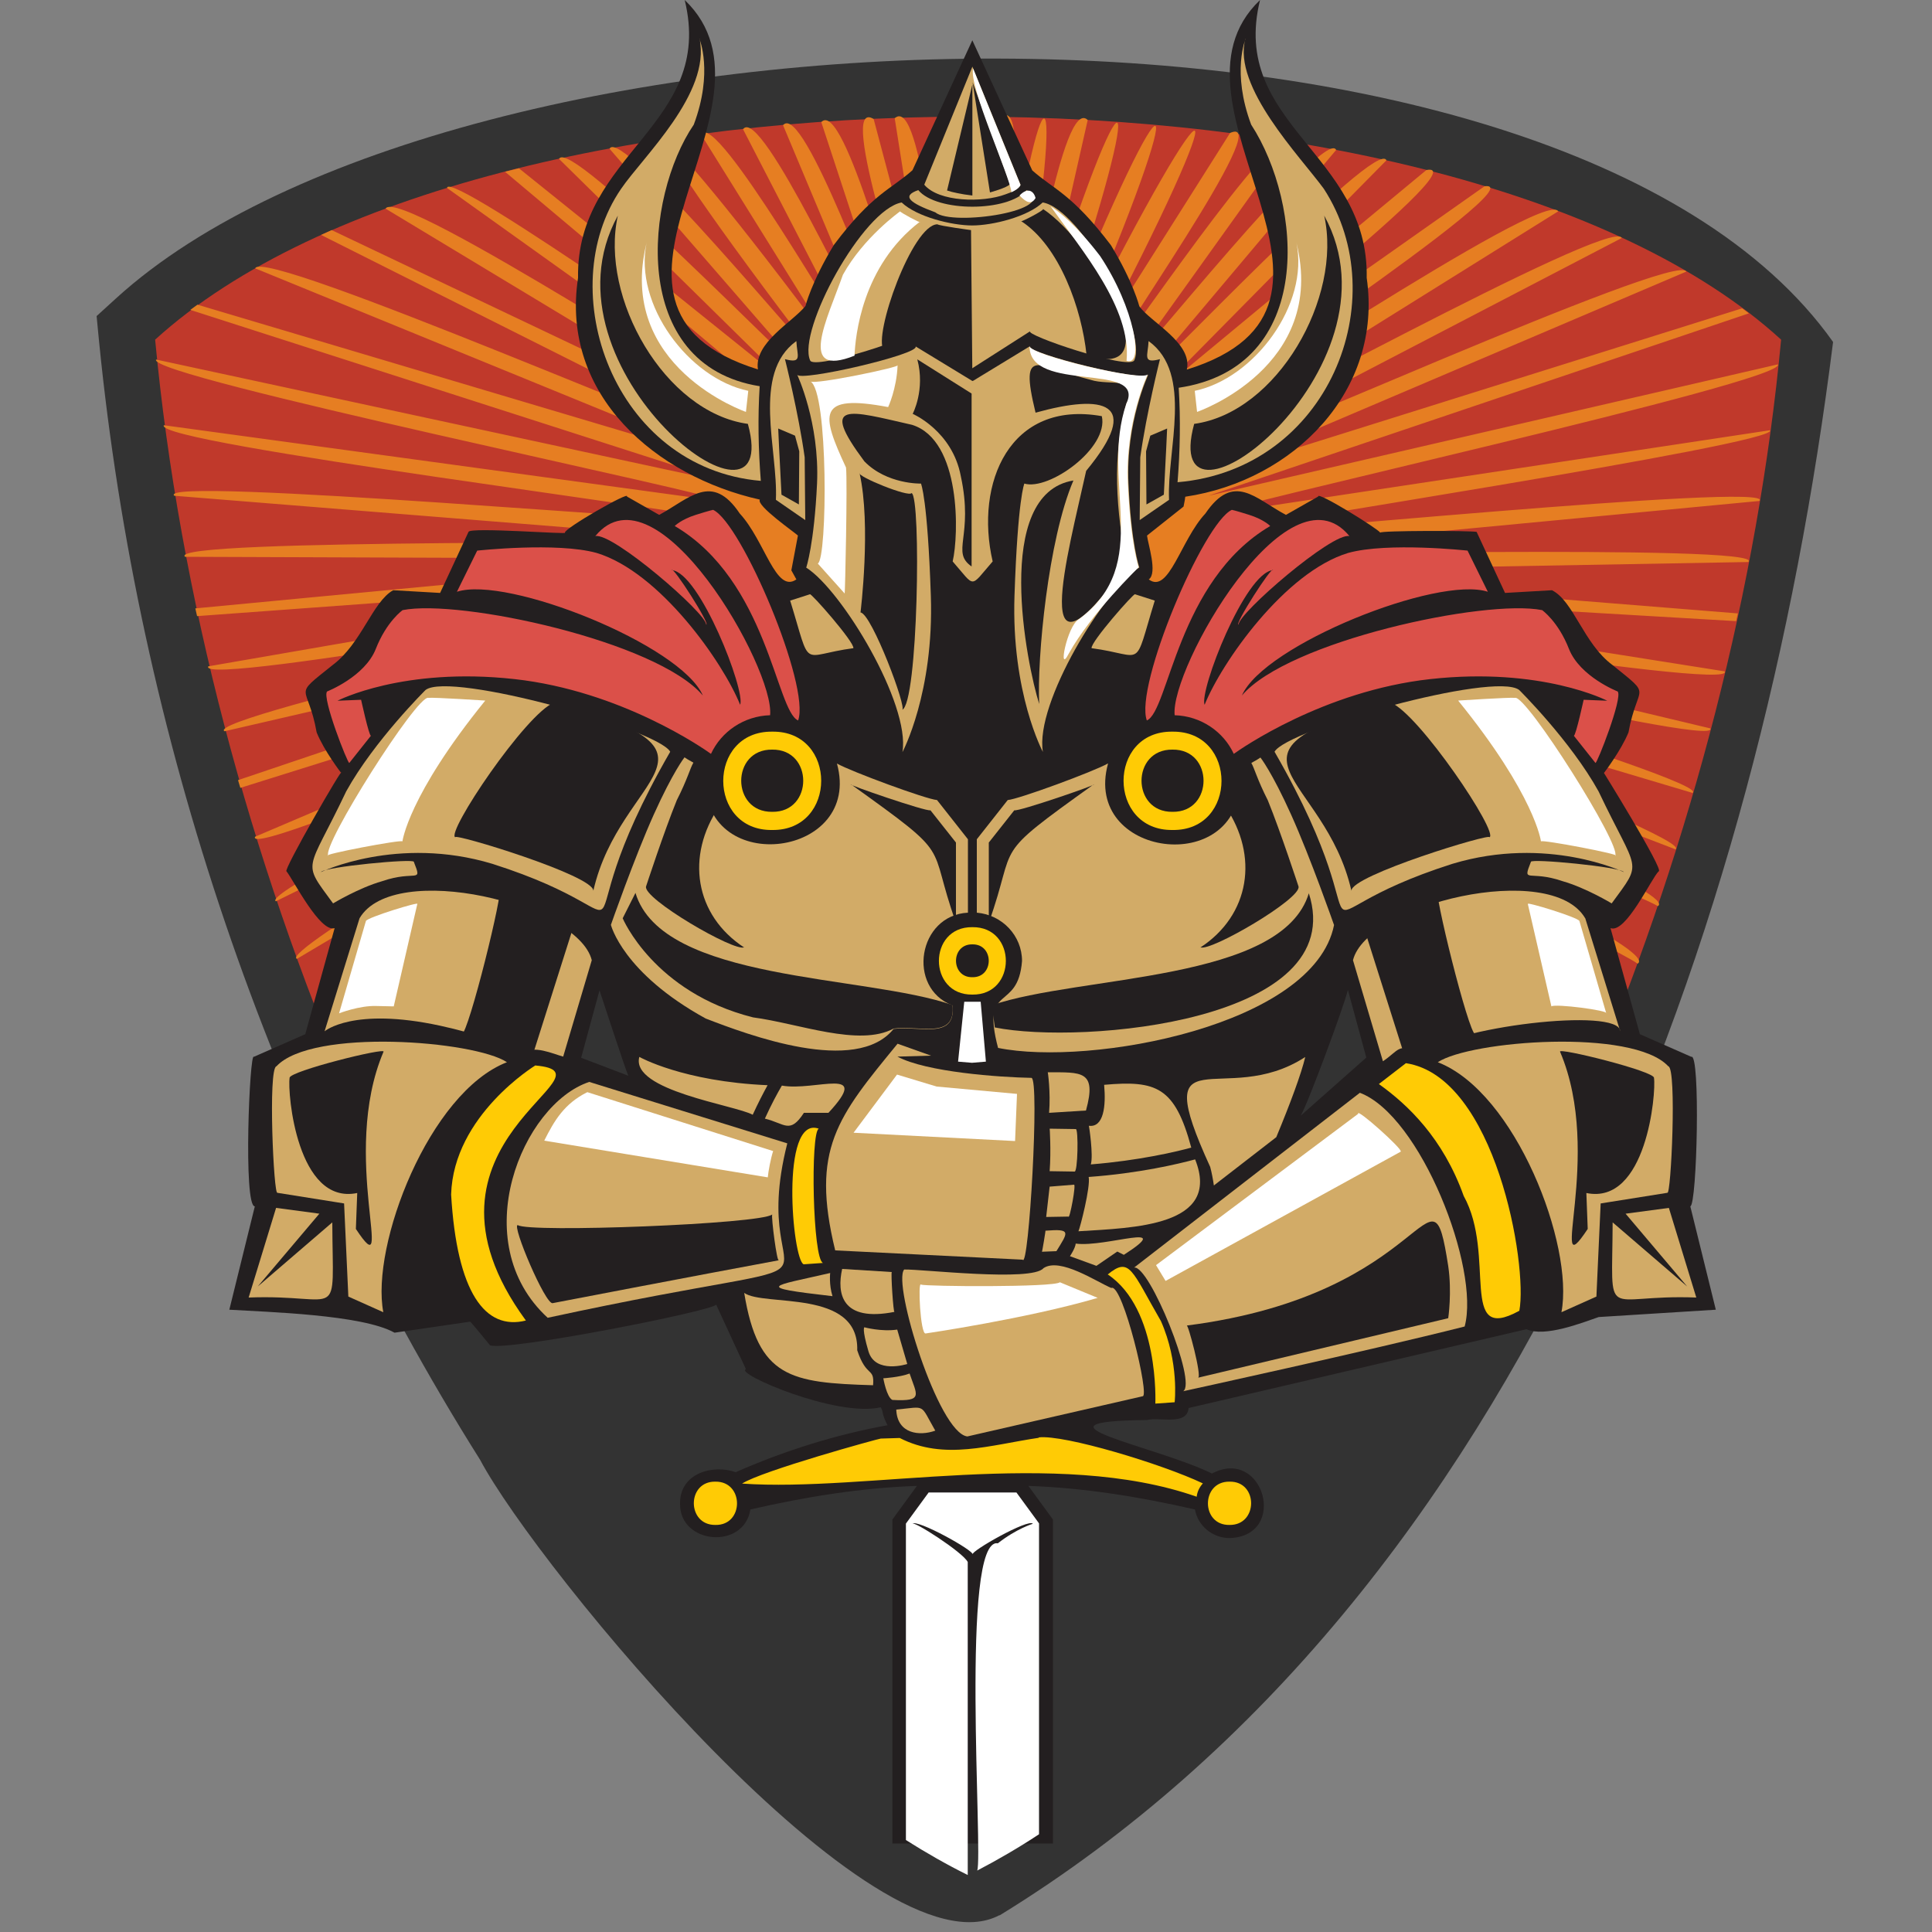 <?xml version="1.0" encoding="UTF-8"?><svg xmlns="http://www.w3.org/2000/svg" viewBox="0 0 100 100"><rect x="0" y="0" width="100" height="100" fill="#808080" stroke="none"/><g id="a"></g><g id="b"><path d="M51.73,99.13c-6.4,3.39-23.96-18.06-26.88-23.57C13.92,58.19,7.16,38.06,5.13,17.7c0,0-.13-1.34-.13-1.34,0,0,1.01-.92,1.01-.92C23.57-.56,80.63-2.4,94.88,17.7c-3.81,30.37-15.81,64.65-43.14,81.44" style="fill:#333; fill-rule:evenodd;"/><path d="M18.19,56.78c3.95-8.59,9.37-17.21,15.87-19.6,21.5-6.51,46.43-4.15,48.51,18.29,4.96-11.93,8.42-25.09,9.62-37.89C75.31,2.15,24.91,2.23,8.03,17.58c1.25,13.28,4.92,26.92,10.17,39.2" style="fill:#c0392b; fill-rule:evenodd;"/><path d="M26.45,43.05l-11.08,6.58c-.94-.32,12.82-8.29,12.78-8.44-.58.58-1.15,1.2-1.71,1.86M22.65,48.36l-6.13,4.32c-.84-.33,6.95-5.41,6.94-5.59-.27.42-.54.84-.81,1.27ZM19.22,54.62c-.2.03-1.63,1.74-1.58.84,0,0,2.04-1.77,2.04-1.77-.15.31-.31.61-.46.92ZM81.26,50.78c.1.24,3.02,1.71,2.35,2.14-.43-.36-2.48-1.39-2.35-2.14ZM79.63,46.33c.04.23,5.95,3.09,5.13,3.55-.5-.41-5.33-2.64-5.13-3.55ZM77.57,42.31c.02.23,9.15,4.07,8.24,4.59-.65-.42-8.38-3.55-8.24-4.59ZM50.77,6.04l.19,10.15.85-10.14c1.73-1.24-.19,10.04.15,10.25,1.92-13.81,3.32-13.36.99.18.38-.17,2.03-11.55,3.35-10.27,0,0-2.38,10.52-2.38,10.52,4.42-14.23,5.68-13.55.95.33,5.84-14.52,7.01-13.72.92.4,7.41-14.8,8.44-13.87.89.47,0,0,6.99-11.05,6.99-11.05,2.51-1.09-6.52,11.49-6.14,11.59.28-.03,8.61-12.5,9.2-11.14,0,0-8.4,11.74-8.4,11.74.33-.06,10.27-12.55,10.83-11.31,0,0-10.08,11.97-10.08,11.97.32-.02,12.22-12.66,12.68-11.43,0,0-11.99,12.15-11.99,12.15l14.06-11.65c2.95-.55-13.99,12.33-13.43,12.42,0,0,16.44-11.58,16.44-11.58,2.91-.37-16.43,12.29-15.87,12.4.59.17,19.03-12.35,19.68-11.1,0,0-19.17,11.96-19.17,11.96.53.21,21.97-11.75,22.46-10.58,0,0-22.03,11.47-22.03,11.47.47.25,24.97-10.85,25.37-9.73,0,0-25.01,10.65-25.01,10.65l27.9-8.75c.12.09.24.17.35.26,0,0-27.97,9.44-27.97,9.44l29.47-6.8c.57.86-29.21,7.42-29.26,7.77,0,0,28.85-4.36,28.85-4.36.64.69-28.69,5.15-28.71,5.34-.18.25,29.23-2.71,28.16-1.68,0,0-28.11,2.67-28.11,2.67-.18.24,28.66-.48,27.54.49,0,0-27.57.49-27.57.49l27.03,2.17c-.03.13-.06.27-.09.4l-27.04-1.59,26.45,4.19c.64,1.1-26.61-3.49-26.64-3.22,0,0,25.89,6.17,25.89,6.17.68,1.14-26.17-5.47-26.16-5.21-.18.14,26.39,7.95,25.24,8.55,0,0-25.57-7.62-25.57-7.62-.14.2,25.8,9.94,24.69,10.54,0,0-12.02-4.61-12.02-4.61-2.98-2.54-8.59-3.46-13.08-5.02,0,0,1.28.64,1.28.64-9.2-1.59-20.17-.71-27.71,1.81,0,0,3.47-2.16,3.47-2.16l-24.38,12.03c-1.06-.54,24.04-12.68,23.94-12.92.02-.38-25.58,10.95-25.02,9.58,0,0,24.66-10.5,24.66-10.5l-25.42,7.97c-.04-.13-.08-.27-.12-.4l25.24-8.52-25.94,5.99c-1.17-.72,25.87-6.73,25.73-6.96,0-.32-27.2,4.74-26.57,3.6,0,0,26.44-4.58,26.44-4.58,0,0-27.02,1.98-27.02,1.98-.03-.13-.06-.27-.09-.4l27.06-2.57s-27.59-.1-27.59-.1c-1.11-.98,27.76-.61,27.62-.89,0,0-28.18-2.27-28.18-2.27-1.07-1.04,28.42,1.57,28.29,1.28-.06-.36-29.41-3.98-28.83-4.93,0,0,29.01,3.96,29.01,3.96-.05-.35-29.99-6.5-29.41-7.36,0,0,29.68,6.4,29.68,6.4l-27.91-8.97c.12-.09.24-.18.37-.27l27.88,8.3L13.21,13.89c.4-1.14,24.85,9.55,25.35,9.29,0,0-21.94-11.02-21.94-11.02.18-.08.37-.17.55-.25l21.87,10.4-19.08-11.51c.65-1.26,19.02,10.87,19.63,10.69,0,0-16.45-11.76-16.45-11.76.02-1.07,16.89,10.97,17.06,10.98,0,0-14.06-11.82-14.06-11.82.24-.06.48-.12.72-.18,0,0,14.02,11.27,14.02,11.27l-11.94-11.75c.48-1.24,12.32,11.05,12.68,11.07,0,0-10.07-11.6-10.07-11.6.57-1.24,10.5,10.91,10.85,10.98-11.41-14.9-9.89-14.99.83-.56,0,0-6.95-11.17-6.95-11.17.77-1.33,7.48,10.58,7.83,10.68,0,0-5.65-10.94-5.65-10.94.92-1.32,6.2,10.38,6.57,10.51,0,0-4.5-10.72-4.5-10.72,1.07-1.27,5.05,10.19,5.44,10.37,0,0-3.46-10.53-3.46-10.53,1.2-1.27,4.03,10.06,4.43,10.24.35-.15-3.72-11.63-1.72-10.4,0,0,2.71,10.2,2.71,10.2l-1.62-10.24c1.44-1.28,2.23,9.92,2.62,10.11-1.42-13.59.05-13.49,1.01-.05.35-.18-.82-11.39.82-10.12Z" style="fill:#e67e22; fill-rule:evenodd;"/><path d="M31.03,51.26s1.37,4.18,1.49,4.42c0,0-2.44-.93-2.44-.93l.95-3.49ZM69.76,51.26c-.17.75-2.1,5.97-2.44,6.49,0,0,3.4-3.01,3.4-3.01l-.95-3.49ZM50.33,2.08l-3.1,6.73c-1.09.98-2.07,1.2-4.07,3.87-1.16,1.91-1.47,3.16-1.47,3.16-.68.84-2.67,1.9-2.46,3.28C28.53,15.8,41.18,5.49,35.44,0c1.58,6.47-5.63,7.93-5.52,14.38-.93,6.1,4.08,10.29,9.41,11.48-.2.31,1.81,1.7,1.97,1.86,0,0-.34,1.8-.34,1.8l.26.47c-1.07.75-1.62-1.99-2.93-3.41-1.44-2.15-2.6-.78-4.17.07,0,0-1.67-.95-1.67-.95.17-.31-3.26,1.66-3.21,1.87.3.11-4.92-.3-4.99-.04,0,0-1.47,3.16-1.47,3.16l-2.43-.14c-1.07.6-1.64,2.76-3.13,3.87-2.16,1.73-1.29.89-.83,3.49.39.96,1.27,2.1,1.27,2.1.18-.5-3.04,5.08-2.83,5.09.35.44,1.74,3.19,2.49,2.94,0,0-1.52,5.49-1.52,5.49l-2.66,1.17c-.22-.31-.56,7.76.05,7.74,0,0-1.32,5.35-1.32,5.35,1.93.12,6.88.25,8.55,1.19,0,0,3.91-.57,3.91-.57.02-.03,1.02,1.21,1.03,1.22.83.33,11.42-1.75,11.71-2.1,0,0,1.54,3.34,1.54,3.34-.62.21,4.69,2.51,6.98,1.97.16.29.02.3.35.93-2.67.48-5.37,1.33-7.86,2.43-1.18-.42-2.9.05-2.88,1.62-.04,2.12,3.31,2.41,3.64.31,2.83-.65,5.7-1.12,8.62-1.22,0,0-1.27,1.74-1.27,1.74v16.77s8.31,0,8.31,0v-16.77l-1.27-1.74c2.91.1,5.78.57,8.62,1.22.15.84.9,1.48,1.8,1.48,3.06-.11,1.75-4.75-.92-3.34-2.87-1.42-10.05-2.7-3.36-2.77.63-.17,2.08.31,2.15-.62,0,0,17.49-4.08,17.49-4.08.94.43,2.87-.33,3.74-.63,0,0,6.06-.38,6.06-.38,0,0-1.32-5.35-1.32-5.35.35-.07.53-7.96.05-7.74,0,0-2.66-1.17-2.66-1.17l-1.52-5.49c.79.3,2.11-2.57,2.49-2.94.35.02-3.14-5.6-2.83-5.09,0,0,.88-1.15,1.27-2.1.47-2.59,1.31-1.76-.83-3.49-1.49-1.1-2.01-3.31-3.13-3.87,0,0-2.43.14-2.43.14,0,0-1.47-3.16-1.47-3.16-.33-.07-5-.07-4.99.04-.08-.18-3.3-2.18-3.21-1.87,0,0-1.67.95-1.67.95-1.6-.85-2.7-2.23-4.17-.07-1.28,1.37-1.89,4.19-2.93,3.41.47-.32-.05-1.86-.09-2.27,0,0,1.89-1.5,1.89-1.5l.07-.36s0-.05.02-.15c5.6-.83,10.24-5.48,9.39-11.33.12-6.45-7.11-7.93-5.52-14.38-5.73,5.46,6.91,15.81-3.79,19.13.31-1.38-1.89-2.46-2.46-3.28,0,0-.31-1.25-1.47-3.16-2.03-2.67-2.94-2.87-4.07-3.87,0,0-3.1-6.73-3.1-6.73Z" style="fill:#231f20; fill-rule:evenodd;"/><path d="M50.33,19.72l-2.94-1.79c.26.4-6.03,1.85-6.13,1.46,0,0,1.17,2.48,1.03,5.64-.15,3.15-.56,4.35-.56,4.35,1.84,1.16,5.4,7.06,4.98,9.55,0,0,1.64-3.06,1.47-8.1-.17-5.04-.51-5.8-.51-5.8,0,0-1.76.05-2.93-1.15-2.36-3.17-.82-2.64,2.47-1.89,2.55.8,2.42,5.71,2.1,7.07,1.2,1.37.86,1.39,2.07,0-.94-4.06.89-8.37,5.65-7.52.37,1.65-2.74,3.87-4.01,3.49,0,0-.34.76-.51,5.8-.17,5.04,1.47,8.09,1.47,8.09-.43-2.53,3.21-8.43,4.99-9.55,0,0-.42-1.19-.56-4.35-.15-3.15,1.03-5.64,1.03-5.64-.15.44-6.35-1.11-6.13-1.46,0,0-2.94,1.79-2.94,1.79Z" style="fill:#d2ab67; fill-rule:evenodd;"/><path d="M55.56,24.87c-4.21.69-2.41,9.56-1.77,11.57-.12-2.36.46-8.52,1.77-11.57M53.6,21.36c3.53-.98,5.57-.56,2.62,3.01-.94,4.27-3.11,12.13,2.1,4.84-.55-2.73-.77-5.61-.02-8.32.8-1.47-.85-.9-1.85-1.23-2.69-.67-3.73-1.91-2.85,1.7Z" style="fill:#231f20; fill-rule:evenodd;"/><path d="M50.33,19.08l-3.02-1.93c.47.14-5.2,2.05-5.38,1.5-.67-1.54,2.73-7.81,4.74-8.17.78.74,2.59,1.19,3.65,1.19s2.87-.45,3.65-1.19c1.98.32,5.44,6.67,4.74,8.17-.26.53-5.78-1.34-5.38-1.51,0,0-3.02,1.93-3.02,1.93Z" style="fill:#d2ab67; fill-rule:evenodd;"/><path d="M40.89,31.09l1.03-.33c.03-.11,2.32,2.49,2.25,2.79-2.8.37-2.14,1.21-3.27-2.46" style="fill:#d2ab67; fill-rule:evenodd;"/><path d="M34.93,27.22s.32-.33,1.08-.57c.76-.24.9-.26.9-.26,1.47.67,5.05,9.12,4.4,10.9-1.14-.49-1.58-7.23-6.38-10.06" style="fill:#db5049; fill-rule:evenodd;"/><path d="M30.82,27.74c3.18-3.85,9.29,6.87,9.04,9.28-1.36.04-2.53.85-3.06,2-.36-.26-4.65-3.26-10.17-3.87-5.77-.64-9.16,1.12-9.16,1.12l1.22-.05c-.03-.15.41,1.9.51,1.86,0,0-1.12,1.41-1.12,1.41-.07.07-1.43-3.39-1.15-3.7,0,0,1.95-.76,2.52-2.2.56-1.43,1.39-2.01,1.39-2.01,2.96-.59,13.16,1.61,15.54,4.42-1.14-2.62-10.14-6.22-12.73-5.37,0,0,1.05-2.13,1.05-2.13,0,0,4.13-.45,6.18.12,3.28.99,6.55,5.67,7.43,7.86.29-.71-2.09-6.85-3.54-6.97.04-.26,2.03,2.85,1.78,2.82.03-.57-4.86-4.8-5.74-4.58" style="fill:#db5049; fill-rule:evenodd;"/><path d="M39.97,38.8c2.14-.03,2.14,3.25,0,3.22-2.14.03-2.14-3.25,0-3.22M39.97,37.87c3.38-.05,3.38,5.13,0,5.09-3.38.05-3.38-5.13,0-5.09Z" style="fill:#ffcb05; fill-rule:evenodd;"/><path d="M43.32,39.52c.72.41,4.62,1.85,5.18,1.89,0,0,1.6,2.03,1.6,2.03v3.8c-2.58.13-3.19,3.88-.8,4.8.2,1.82-1.76,1.03-3.05,1.22-1.95,2.41-7.54.3-9.72-.54-4.3-2.36-4.91-4.85-4.91-4.85,0,0,1.22-3.49,2.22-5.71,1-2.22,1.59-2.96,1.59-2.96.38.28,1.36.6,1.07,1.22.01,5,8.15,3.95,6.82-.9" style="fill:#d2ab67; fill-rule:evenodd;"/><path d="M34.69,38.91c-.63-1.15-11.36-4.17-12.66-3.2,0,0-2.66,2.63-4.11,5.25-2.04,4.3-2.33,3.54-.68,5.8,0,0,1.34-.81,2.54-1.15,1.74-.6,2.1.16,1.64-1,.05-.19-4.67.26-4.81.53,0,0,3.96-1.91,8.87-.43,9.27,2.95,2.93,5.1,9.21-5.8" style="fill:#d2ab67; fill-rule:evenodd;"/><path d="M18.61,47.53c1.77-3.03,11.3-.73,12.02,2.17,0,0-1.48,4.99-1.48,4.99-.49-.13-1.6-.64-2.02-.15-.96-.48-2.37-1.02-4.35-1.45-4.52-.98-5.98.29-5.98.29l1.81-5.85Z" style="fill:#d2ab67; fill-rule:evenodd;"/><path d="M14.36,61.73c-.19.24-.5-6.46-.05-6.54,1.84-1.98,10.24-1.33,11.93-.21-4.03,1.56-7.06,9.48-6.4,12.94,0,0-1.81-.81-1.81-.81l-.22-4.82-3.45-.55Z" style="fill:#d2ab67; fill-rule:evenodd;"/><path d="M12.87,67.16l1.42-4.64,2.24.3-3.19,3.77,3.86-3.32c.02,5.35.58,3.7-4.33,3.89Z" style="fill:#d2ab67; fill-rule:evenodd;"/><path d="M41.21,17.66c-2.32,1.69-.93,5.63-1.05,8.21,0,0,1.52,1.05,1.52,1.05l-.03-3.25c-.32-2.3-1.02-5.08-1.02-5.08.93.25.62-.2.59-.93Z" style="fill:#d2ab67; fill-rule:evenodd;"/><path d="M36.2,2.01s.73,1.72-.29,4.44c-2.54,3.73-3.39,12.45,3.41,13.54-.1,1.63-.07,3.27.06,4.9-7.64-.66-10.83-9.89-7.23-15.12,1.13-1.66,4.65-4.94,4.06-7.76" style="fill:#d2ab67; fill-rule:evenodd;"/><path d="M31.98,11.16c-4.39,7.97,8.63,17.75,6.73,10.78-4.3-.59-7.68-6.54-6.73-10.78" style="fill:#231f20; fill-rule:evenodd;"/><path d="M52.04,10.06c.73-.24.78-.5.78-.5l-2.49-6.11-2.49,6.11c.75.9,3.03.94,4.2.5M48.41,10.99c-1.3-.48-1.78-.84-.88-1.15.96,1.15,4.65,1.14,5.61,0,1.81,1.04-3.86,1.9-4.73,1.15Z" style="fill:#d2ab67; fill-rule:evenodd;"/><path d="M59.78,31.09l-1.03-.33c-.03-.11-2.32,2.49-2.25,2.79,2.8.37,2.14,1.21,3.27-2.46" style="fill:#d2ab67; fill-rule:evenodd;"/><path d="M65.74,27.22s-.32-.33-1.08-.57c-.76-.24-.9-.26-.9-.26-1.47.67-5.05,9.12-4.4,10.9,1.14-.49,1.58-7.23,6.38-10.06" style="fill:#db5049; fill-rule:evenodd;"/><path d="M69.84,27.74c-3.18-3.85-9.29,6.87-9.04,9.28,1.36.04,2.53.85,3.06,2,.36-.26,4.65-3.26,10.17-3.87,5.77-.64,9.16,1.12,9.16,1.12l-1.22-.05c.03-.15-.41,1.9-.51,1.86,0,0,1.12,1.41,1.12,1.41.07.07,1.43-3.39,1.15-3.7,0,0-1.95-.76-2.52-2.2-.56-1.43-1.39-2.01-1.39-2.01-2.96-.59-13.16,1.61-15.54,4.42,1.14-2.62,10.14-6.22,12.73-5.37,0,0-1.05-2.13-1.05-2.13,0,0-4.13-.45-6.18.12-3.28.99-6.55,5.67-7.43,7.86-.29-.71,2.09-6.85,3.54-6.97-.04-.26-2.03,2.85-1.78,2.82-.03-.57,4.86-4.8,5.74-4.58" style="fill:#db5049; fill-rule:evenodd;"/><path d="M60.69,38.8c-2.14-.03-2.14,3.25,0,3.22,2.14.03,2.14-3.25,0-3.22M60.69,37.87c-3.38-.05-3.38,5.13,0,5.09,3.38.05,3.38-5.13,0-5.09Z" style="fill:#ffcb05; fill-rule:evenodd;"/><path d="M57.34,39.52c-.72.41-4.62,1.85-5.18,1.89,0,0-1.6,2.03-1.6,2.03,0,0,0,3.8,0,3.8,1.31.11,2.34,1.19,2.34,2.5-.21,2.68-2.14,1.1-1.24,4.5,4.77.97,16.35-1.15,17.39-6.36,0,0-1.22-3.49-2.22-5.71-1-2.22-1.59-2.96-1.59-2.96-.38.28-1.36.6-1.07,1.22-.01,5-8.15,3.95-6.82-.9" style="fill:#d2ab67; fill-rule:evenodd;"/><path d="M65.97,38.91c.63-1.15,11.36-4.17,12.66-3.2,0,0,2.66,2.63,4.11,5.25,2.04,4.3,2.33,3.54.68,5.8,0,0-1.34-.81-2.54-1.15-1.74-.6-2.1.16-1.64-1-.05-.19,4.67.26,4.81.53,0,0-3.96-1.91-8.87-.43-9.27,2.95-2.93,5.1-9.21-5.8" style="fill:#d2ab67; fill-rule:evenodd;"/><path d="M82.05,47.53c-1.77-3.03-11.3-.73-12.02,2.17,0,0,1.55,5.23,1.55,5.23.79-.52.88-1.06,1.79-.31,1.75-1.5,10.44-2.5,10.49-1.25,0,0-1.81-5.85-1.81-5.85Z" style="fill:#d2ab67; fill-rule:evenodd;"/><path d="M86.3,61.73c.19.24.5-6.46.05-6.54-1.84-1.98-10.24-1.33-11.93-.21,4.03,1.56,7.06,9.48,6.4,12.94,0,0,1.81-.81,1.81-.81l.22-4.82,3.45-.55Z" style="fill:#d2ab67; fill-rule:evenodd;"/><path d="M87.8,67.16l-1.42-4.64-2.24.3,3.19,3.77-3.86-3.32c-.02,5.35-.58,3.7,4.33,3.89Z" style="fill:#d2ab67; fill-rule:evenodd;"/><path d="M59.46,17.66c2.32,1.69.93,5.63,1.05,8.21,0,0-1.52,1.05-1.52,1.05l.03-3.25c.32-2.3,1.02-5.08,1.02-5.08-.93.25-.62-.2-.59-.93Z" style="fill:#d2ab67; fill-rule:evenodd;"/><path d="M64.47,2.01s-.73,1.72.29,4.44c2.66,4.09,3.38,12.56-3.75,13.62.1,1.63.07,3.26-.06,4.89,7.82-.67,11.28-9.48,7.57-15.19-1.22-1.67-4.74-5.28-4.06-7.76" style="fill:#d2ab67; fill-rule:evenodd;"/><path d="M28.34,68.21c18-3.9,10.14-.1,12.41-9.03,0,0-10.25-3.18-10.25-3.18-3.46,1.14-6.44,8.27-2.15,12.21" style="fill:#d2ab67; fill-rule:evenodd;"/><path d="M27.72,55.14s-4.25,2.58-4.37,6.69c.3,5.08,1.76,7.05,3.87,6.52-6.79-9.27,4.99-12.79.5-13.2Z" style="fill:#ffcb05; fill-rule:evenodd;"/><path d="M42.38,58.42c-.44.18-.32,6.78.22,6.95,0,0-1,.07-1,.07-.59-.2-1.24-7.74.78-7.02" style="fill:#ffcb05; fill-rule:evenodd;"/><path d="M46.46,54.02c-3.11,3.79-4.51,5.46-3.23,10.7,0,0,9.7.48,9.7.48.32.54.89-9.33.46-9.41-1.67-.03-5.45-.3-6.94-1.1,0,0,1.74-.05,1.74-.05l-1.74-.62Z" style="fill:#d2ab67; fill-rule:evenodd;"/><path d="M54.23,55.5c0-.07.16,1.03.07,2.1l1.91-.12c.58-2.1-.25-1.97-1.98-1.98Z" style="fill:#d2ab67; fill-rule:evenodd;"/><path d="M54.33,58.42c0-.07.08,1.12,0,2.2l1.28.02c.18.1.22-2.25.07-2.2,0,0-1.35-.02-1.35-.02Z" style="fill:#d2ab67; fill-rule:evenodd;"/><path d="M54.33,61.41l-.18,1.58,1.15-.02c.06.19.43-1.77.28-1.65,0,0-1.25.1-1.25.1Z" style="fill:#d2ab67; fill-rule:evenodd;"/><path d="M54.11,63.7c.03-.08-.17,1.12-.18,1.09,0,0,.75-.03.75-.03.6-.98.8-1.17-.56-1.06Z" style="fill:#d2ab67; fill-rule:evenodd;"/><path d="M70.39,56.56l-11.69,9.05c.78-.16,3.27,5.97,2.54,6.4,0,0,9.59-2.09,14.57-3.35.81-3-2.28-10.92-5.43-12.1" style="fill:#d2ab67; fill-rule:evenodd;"/><path d="M78.64,67.85c.45-2.38-1.24-12.12-5.87-12.82,0,0-1.4,1.08-1.4,1.08,1.5,1.07,3.32,2.8,4.39,5.79,1.71,3.09-.3,7.69,2.87,5.95" style="fill:#ffcb05; fill-rule:evenodd;"/><path d="M57.33,65.97c1.15-.94,1.23-.24,2.76,2.41.95,2.15.71,4.2.71,4.2l-1,.07s.22-4.9-2.47-6.69" style="fill:#ffcb05; fill-rule:evenodd;"/><path d="M57.53,66.66c.59-.2,2,5.65,1.61,5.61,0,0-9.07,2.08-9.07,2.08-1.5-.17-3.89-7.93-3.27-8.64.85-.03,6.62.65,7.21-.07.86-.58,2.77.72,3.52,1.03Z" style="fill:#d2ab67; fill-rule:evenodd;"/><path d="M46.3,67.91c-.06.09-.2-2.07-.14-2.07,0,0-2.57-.16-2.57-.16-.28,1.26-.05,2.77,2.72,2.22" style="fill:#d2ab67; fill-rule:evenodd;"/><path d="M46.44,68.82l.52,1.78s-1.66.54-2.01-.66c-.35-1.19-.21-1.24-.21-1.24,0,0,.87.24,1.7.12" style="fill:#d2ab67; fill-rule:evenodd;"/><path d="M47.08,71.09c.37,1.11.75,1.46-.89,1.37-.3-.14-.47-1.12-.47-1.12,0,0,.85-.05,1.37-.25" style="fill:#d2ab67; fill-rule:evenodd;"/><path d="M46.39,72.96c1.58-.15,1.2-.33,2.02,1.09-.8.29-1.97.18-2.02-1.09" style="fill:#d2ab67; fill-rule:evenodd;"/><path d="M45.19,71.7c-4.28-.13-5.95-.38-6.67-4.78,1.02.73,5.94-.23,5.85,2.97.48,1.45.9.85.82,1.81ZM55.69,64.37c1.58.2,5.21-1.18,2.48.58,0,0-.34-.17-.34-.17l-1.08.74-1.37-.5s.28-.41.3-.66ZM43.09,67.09c-4.17-.48-3.14-.5-.12-1.2,0,0-.07.59.12,1.2ZM56.34,60.92c2.63-.19,4.67-.68,5.52-.91,1.38,3.47-3.19,3.54-6.04,3.72.09-.2.63-2.29.53-2.81ZM57.15,56.15c2.7-.24,3.66.1,4.51,3.25-.81.22-2.72.67-5.2.87.14-.46-.09-1.99-.1-2,.77.1.89-1.03.79-2.12ZM40.47,56.19c1.71.31,4.7-1.06,2.41,1.41,0,0-1.27,0-1.27,0-.73,1.12-.98.55-2.02.3.33-.73.65-1.32.88-1.71ZM33.1,54.71s2.25,1.27,6.63,1.46c-.22.4-.49.92-.77,1.53-.9-.5-6.33-1.25-5.87-2.99ZM67.56,54.71c-4.19,2.73-8.19-1.46-4.92,5.69.08.3.14.62.19.96l3.23-2.5c.73-1.76,1.29-3.27,1.5-4.15Z" style="fill:#d2ab67; fill-rule:evenodd;"/><polygon points="50.33 51.85 49.91 51.85 49.59 54.95 50.31 55.01 51.03 54.95 50.76 51.85 50.33 51.85" style="fill:#fff; fill-rule:evenodd;"/><path d="M50.33,48.88c1.13-.02,1.13,1.72,0,1.7-1.13.02-1.13-1.72,0-1.7M50.33,47.99c2.31-.03,2.31,3.52,0,3.49-2.31.03-2.31-3.52,0-3.49Z" style="fill:#ffcb05; fill-rule:evenodd;"/><path d="M53.76,74.4c1.31-.16,6.4,1.38,8.5,2.38-.17.19-.29.42-.32.69-7.27-2.55-17.13-.23-23.53-.68,1.02-.66,7.08-2.33,7.18-2.33,0,0,.98-.03.98-.03,2.3,1.18,4.68.36,7.2-.01M63.64,76.69c-1.49-.02-1.49,2.27,0,2.24,1.49.02,1.49-2.27,0-2.24ZM37.03,76.69c1.49-.02,1.49,2.27,0,2.24-1.49.02-1.49-2.27,0-2.24Z" style="fill:#ffcb05; fill-rule:evenodd;"/><path d="M48.06,77.26l-1.17,1.6v16.38c1.06.67,2.13,1.28,3.2,1.81v-16.2c-.24-.5-2.86-2.18-2.87-1.98.21-.27,3.23,1.4,3.12,1.59-.12-.16,2.91-1.88,3.12-1.59,0,0-.84.25-1.81,1.01-1.97-.34-.76,16.16-1.07,16.94,1.07-.56,2.14-1.18,3.2-1.88v-16.09l-1.17-1.6h-4.55Z" style="fill:#fff; fill-rule:evenodd;"/><path d="M47.48,18.6l2.81,1.77v8.95c-1.09-.76.12-1.54-.56-4.68-.44-2.34-2.49-3.22-2.49-3.22,0,0,.66-1.24.24-2.82" style="fill:#231f20; fill-rule:evenodd;"/><path d="M50.26,11.91s-1.64-.22-1.74-.3c-1.3.01-3.34,5.77-2.78,6.51,0,0,1.64-.57,1.64-.57l2.95,1.98s-.07-7.61-.07-7.61Z" style="fill:#231f20; fill-rule:evenodd;"/><path d="M44.49,24.48c-.14.18,2.57,1.28,2.69,1.04.51.15.34,10.97-.49,11.22.29-.02-1.57-4.98-2.15-5.04,0,0,.56-4.52-.05-7.21" style="fill:#231f20; fill-rule:evenodd;"/><path d="M68.54,11.16c4.39,7.97-8.63,17.75-6.73,10.78,4.3-.59,7.68-6.54,6.73-10.78" style="fill:#231f20; fill-rule:evenodd;"/><path d="M40.46,25.61l.89.5.02-2.75-.22-.81-.87-.37s.06,1.41.17,3.43" style="fill:#231f20; fill-rule:evenodd;"/><path d="M60.23,25.61l-.89.5-.02-2.75.22-.81.87-.37s-.06,1.41-.17,3.43" style="fill:#231f20; fill-rule:evenodd;"/><path d="M32.89,46.22l-.66,1.31s1.61,3.84,6.75,5.13c2.36.31,5.48,1.54,7.27.58,1.28-.19,3.25.6,3.05-1.22-4.56-1.58-15.03-1.19-16.41-5.81" style="fill:#231f20; fill-rule:evenodd;"/><path d="M67.74,46.22c2.17,6.66-11.74,7.87-16.25,6.96,0,0-.15-1.15-.15-1.15,4.56-1.57,15.03-1.19,16.41-5.81" style="fill:#231f20; fill-rule:evenodd;"/><path d="M50.33,10.13v-5.76l-1.31,5.49c.3.1.72.19,1.31.26" style="fill:#231f20; fill-rule:evenodd;"/><path d="M56.61,40.6c.28-.02-3.9,1.42-4.11,1.34,0,0-1.32,1.67-1.32,1.67v4.15c1.53-4.28,0-3.27,5.43-7.16M44.05,40.6c-.28-.02,3.9,1.42,4.11,1.34,0,0,1.32,1.67,1.32,1.67v4.15c-1.53-4.28,0-3.27-5.43-7.16Z" style="fill:#231f20; fill-rule:evenodd;"/><path d="M52.87,11.44c-.06.08,1.16-.54,1.12-.62,2.69,1.77,6.79,9.08,2.25,7.56-.25-2.4-1.4-5.65-3.38-6.93" style="fill:#231f20; fill-rule:evenodd;"/><path d="M52.28,9.53l-1.94-5.27.9,5.7s.89-.24,1.04-.43" style="fill:#231f20; fill-rule:evenodd;"/><path d="M28.69,36.36c-1.46.55-5.65,6.79-5.12,6.98-.19-.26,7.2,1.98,7.14,2.77,1.39-6.13,7.83-7.07-2.01-9.75" style="fill:#231f20; fill-rule:evenodd;"/><path d="M71.97,36.36c1.46.55,5.65,6.79,5.12,6.98.18-.26-7.2,1.98-7.14,2.77-1.39-6.13-7.82-7.06,2.02-9.75" style="fill:#231f20; fill-rule:evenodd;"/><path d="M62.13,49.03c.49.26,5.27-2.53,5.08-3.15,0,0-.93-2.84-1.59-4.46-1.09-2.14-.6-2.38-1.71-1.81,0,.56-.17,1.65-.49,2.13,1.75,2.56,1.28,5.63-1.3,7.31" style="fill:#231f20; fill-rule:evenodd;"/><path d="M38.52,49.03c-.49.26-5.27-2.53-5.08-3.15,0,0,.93-2.84,1.59-4.46,1.09-2.14.6-2.38,1.71-1.81,0,.56.17,1.65.49,2.13-1.75,2.56-1.28,5.63,1.3,7.31" style="fill:#231f20; fill-rule:evenodd;"/><path d="M25.86,45.95c.24.07-1.61,7.53-1.96,7.59.85.51,2.62,1.19,3.62,1.24,0,0,2.3-7.26,2.3-7.26,0,0-1.91-1.53-3.96-1.58" style="fill:#231f20; fill-rule:evenodd;"/><path d="M74.4,45.95c-.24.07,1.61,7.53,1.96,7.59-.85.51-2.62,1.19-3.62,1.24,0,0-2.3-7.26-2.3-7.26,0,0,1.91-1.53,3.96-1.58" style="fill:#231f20; fill-rule:evenodd;"/><path d="M19.85,54.44c.17-.25-4.9,1.01-4.86,1.35-.12.78.39,6.6,3.5,5.96,0,0-.07,1.86-.07,1.86,2.15,3.24-.86-3.79,1.43-9.17" style="fill:#231f20; fill-rule:evenodd;"/><path d="M80.75,54.44c-.17-.25,4.9,1.01,4.86,1.35.12.78-.39,6.6-3.5,5.96,0,0,.07,1.86.07,1.86-2.15,3.24.86-3.79-1.43-9.17" style="fill:#231f20; fill-rule:evenodd;"/><path d="M40.31,65.22c-.09.17-.4-2.22-.34-2.36-.57.5-12.63.96-13.17.55-.33-.02,1.44,4.16,1.81,4.04,0,0,7.33-1.41,11.71-2.22" style="fill:#231f20; fill-rule:evenodd;"/><path d="M61.42,68.61c.06-.15.81,2.67.59,2.7,0,0,12.95-3.08,12.95-3.08,0,0,.2-1.34,0-2.7-.94-6.01-.76,1.45-13.54,3.08" style="fill:#231f20; fill-rule:evenodd;"/><path d="M59.84,65.48l10.46-7.83c-.14-.36,2.35,1.86,2.2,1.96,0,0-12.17,6.69-12.17,6.69l-.49-.81Z" style="fill:#fff; fill-rule:evenodd;"/><path d="M47.62,11.49c.04.08-1.03-.5-1.03-.55,0,0-1.89,1.34-2.96,3.28-.82,2.32-2.39,5.37.6,4.19.04-.99.38-4.64,3.38-6.93" style="fill:#fff; fill-rule:evenodd;"/><path d="M46.46,18.9c.21.09-4.36,1.04-4.52.84.94.46.89,9.18.39,9.43,0,0,1.39,1.55,1.39,1.55.02,0,.15-5.75.07-6.52-1.29-2.77-1.53-3.83,2.18-3.13,0,0,.44-.93.49-2.17" style="fill:#fff; fill-rule:evenodd;"/><path d="M33.47,12.55c-.68,3.22,2.19,7.04,5.26,7.68,0,0-.12,1.09-.12,1.09,0,0-6.75-2.33-5.14-8.76" style="fill:#fff; fill-rule:evenodd;"/><path d="M67.1,12.55c.68,3.22-2.19,7.04-5.26,7.68,0,0,.12,1.09.12,1.09,0,0,6.75-2.33,5.14-8.76" style="fill:#fff; fill-rule:evenodd;"/><path d="M25.1,36.26s-2.6-.17-2.93-.14c-.59-.15-5.52,7.65-5.18,8.17-.45-.04,3.8-.85,3.84-.74,0,0,.29-2.36,4.28-7.28" style="fill:#fff; fill-rule:evenodd;"/><path d="M75.49,36.26s2.6-.17,2.93-.14c.59-.15,5.52,7.65,5.18,8.17.45-.04-3.8-.85-3.84-.74,0,0-.29-2.36-4.28-7.28" style="fill:#fff; fill-rule:evenodd;"/><path d="M58.31,18.68c.94.31.41-2.76-1.37-5.43-1.22-1.59-2.09-2.28-2.56-2.57,1.62,2.28,4.19,5.28,3.93,8" style="fill:#fff; fill-rule:evenodd;"/><path d="M52.77,10.12c.34.35.61.5.83.13-.1-.39-.42-.56-.83-.13M50.37,3.54c-.25.9,1.91,5.59,1.98,6.41.44-.2.47-.38.47-.38l-2.45-6.02Z" style="fill:#fff; fill-rule:evenodd;"/><path d="M53.29,17.94c.01,2.43,6.04.77,5.01,2.95-1.39,4.06,1.45,8.29-2.47,11.17-.6.34-1.1,2.92-.51,1.77,1.15-2.08,3.62-4.47,3.62-4.47,0,0-.42-1.19-.56-4.35-.15-3.15,1.03-5.64,1.03-5.64-.21.41-6.12-1.01-6.12-1.45" style="fill:#fff; fill-rule:evenodd;"/><path d="M21.6,46.79c.14-.14-2.58.69-2.66.88,0,0-1.39,4.78-1.39,4.78,0,0,1.05-.41,1.93-.38.88.02.9.02.9.02l1.22-5.3Z" style="fill:#fff; fill-rule:evenodd;"/><path d="M79.09,46.79c-.14-.14,2.58.69,2.66.88,0,0,1.39,4.78,1.39,4.78.14-.15-2.65-.51-2.84-.36,0,0-1.22-5.3-1.22-5.3Z" style="fill:#fff; fill-rule:evenodd;"/><path d="M40.02,59.58l-9.62-3.05c-1.19.59-1.71,1.47-2.23,2.51l11.57,1.9c.03-.32.15-.97.28-1.37" style="fill:#fff; fill-rule:evenodd;"/><polygon points="44.18 58.63 46.43 55.62 48.48 56.24 52.64 56.62 52.54 59.06 44.18 58.63" style="fill:#fff; fill-rule:evenodd;"/><path d="M56.82,67.18l-1.96-.81c-.31.27-6.96.22-7.19.12-.17-.19-.03,2.59.24,2.53,0,0,5.21-.76,8.9-1.84" style="fill:#fff; fill-rule:evenodd;"/></g></svg>